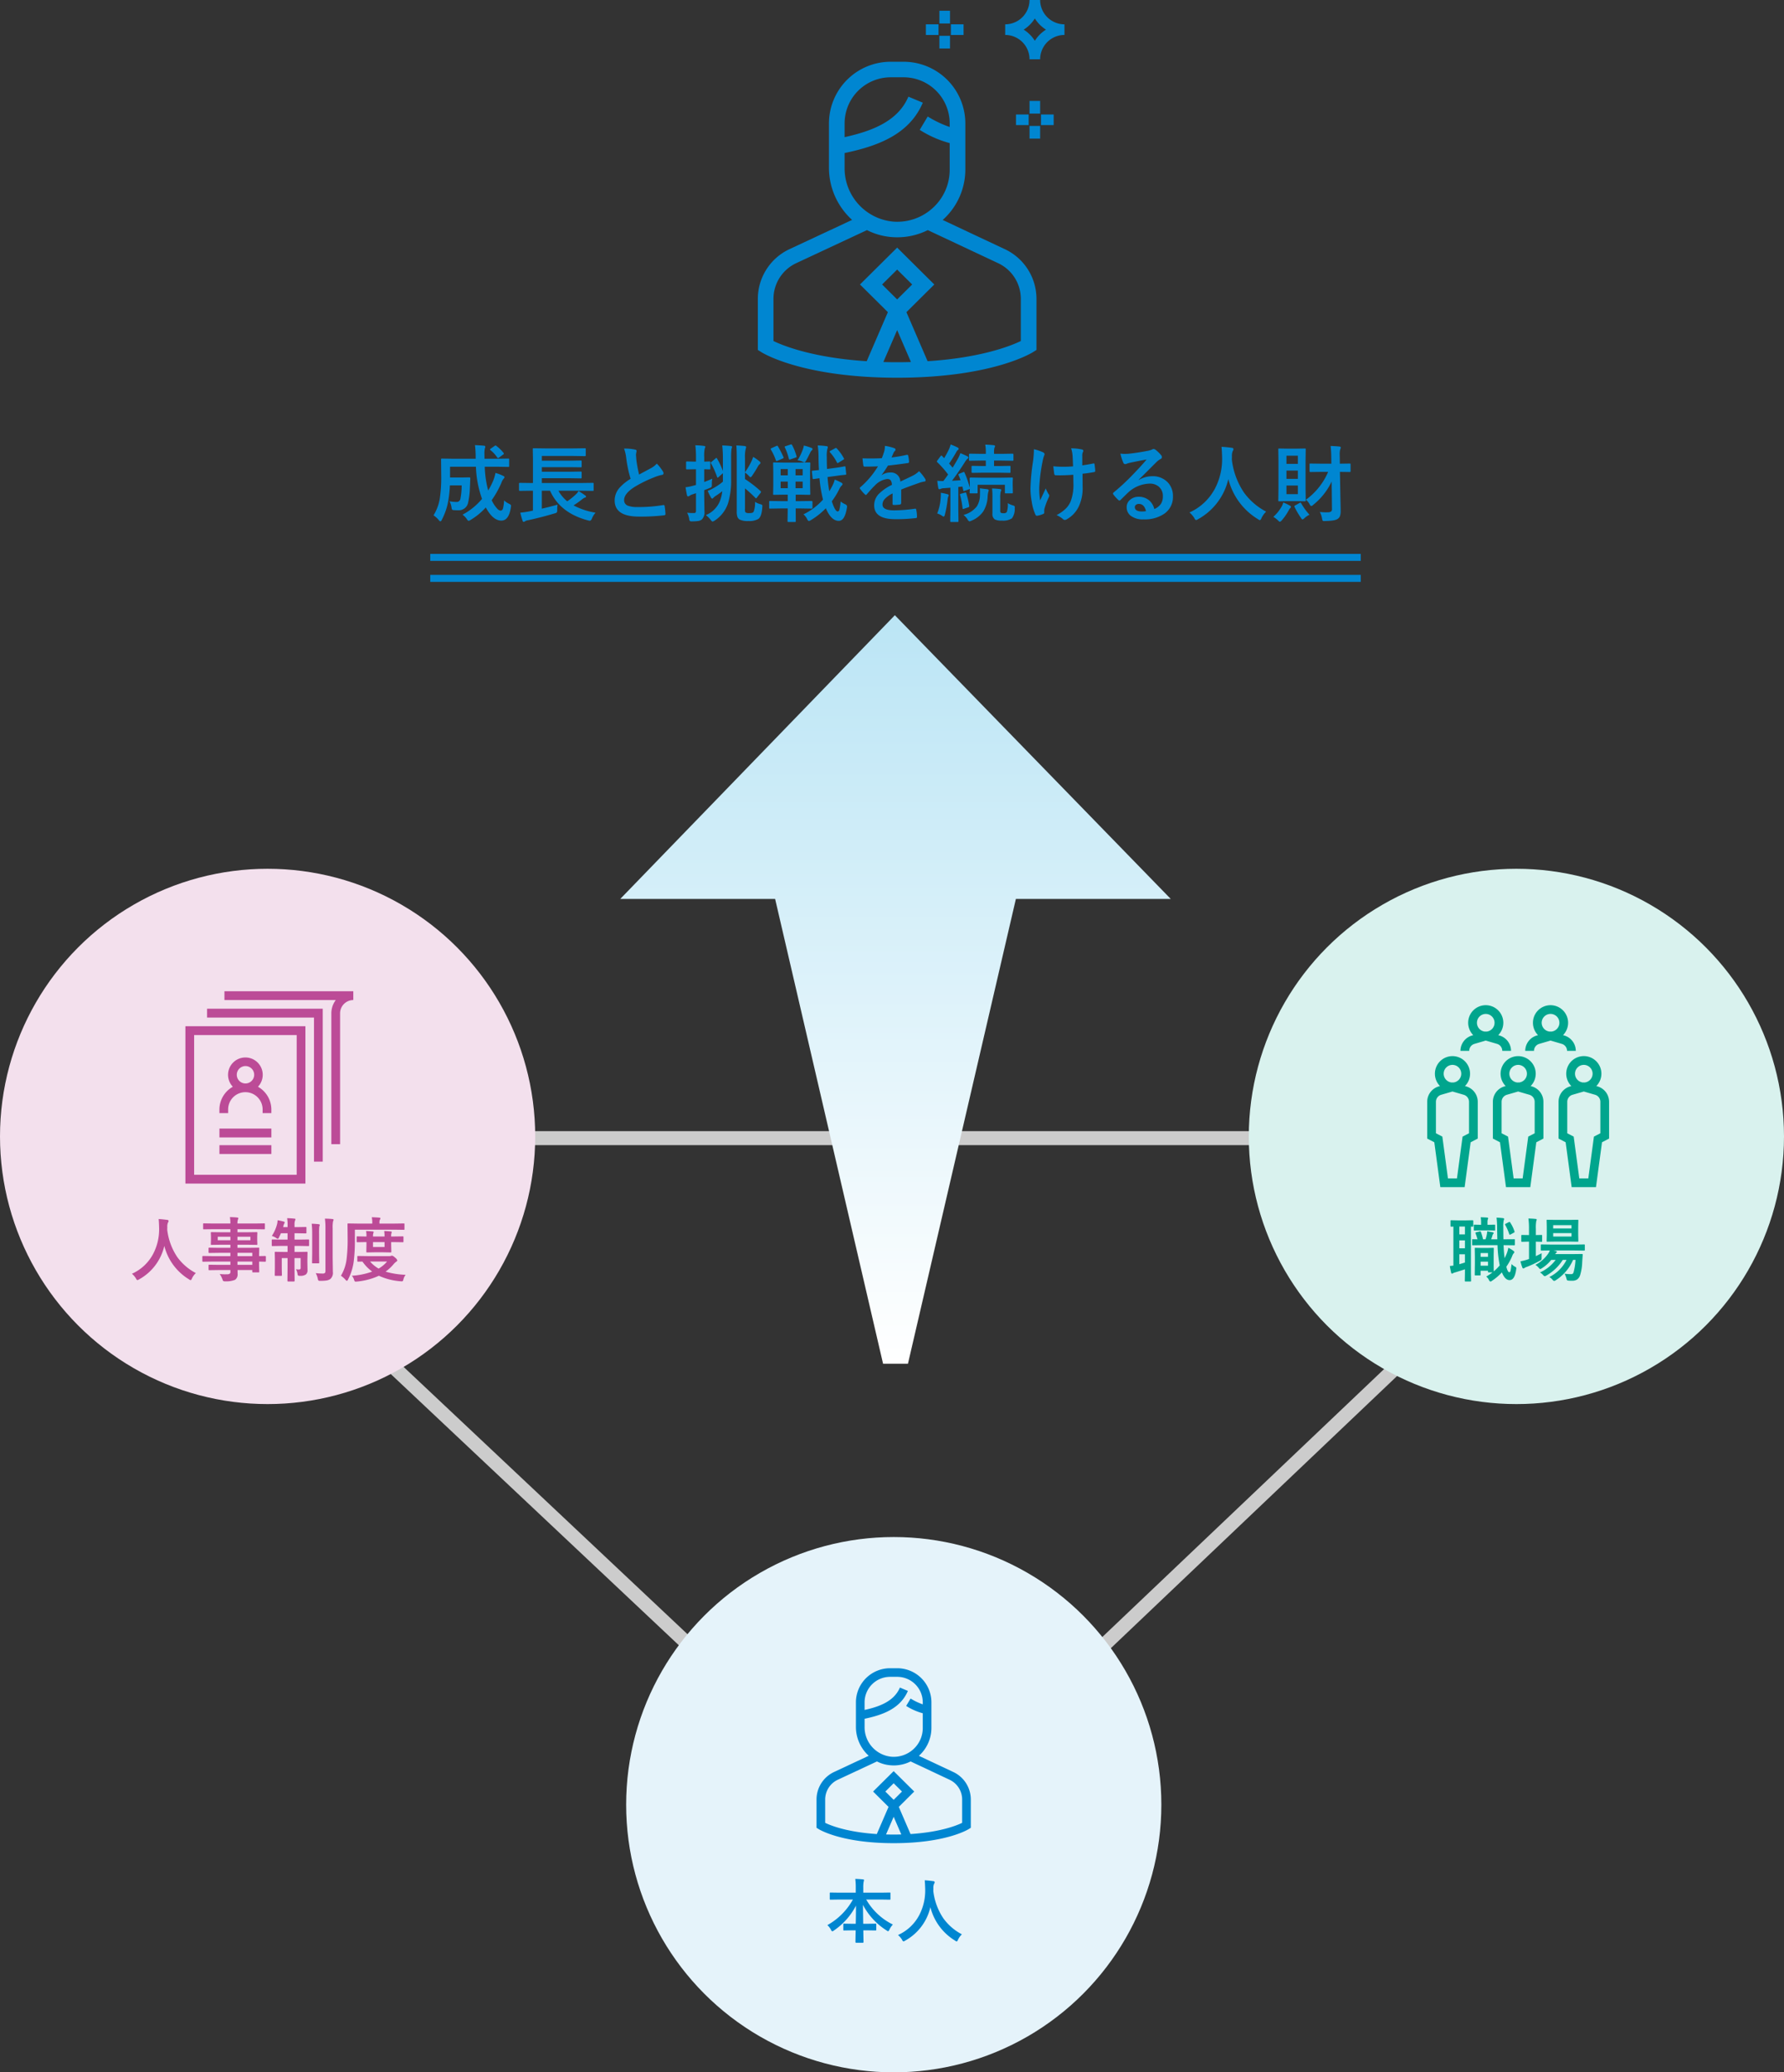 <svg id="training_img02.svg" xmlns="http://www.w3.org/2000/svg" xmlns:xlink="http://www.w3.org/1999/xlink" width="510" height="592.31" viewBox="0 0 510 592.31">
  <rect x="0" y="0" width="510" height="592.31" fill="#333333" stroke="none"/>
  <defs>
    <style>
      .cls-1 {
        fill: none;
        stroke: #ccc;
        stroke-width: 4px;
      }

      .cls-1, .cls-3, .cls-4, .cls-7, .cls-8, .cls-9 {
        fill-rule: evenodd;
      }

      .cls-2 {
        fill: #e5f3fa;
      }

      .cls-3 {
        fill: url(#linear-gradient);
      }

      .cls-10, .cls-4 {
        fill: #0086d1;
      }

      .cls-5 {
        fill: #f3e0ed;
      }

      .cls-6 {
        fill: #d9f2ee;
      }

      .cls-7 {
        fill: #bc4b97;
      }

      .cls-8 {
        fill: #00a48d;
      }

      .cls-9 {
        fill: #00a58d;
      }
    </style>
    <linearGradient id="linear-gradient" x1="529" y1="1701.47" x2="529" y2="1487.53" gradientUnits="userSpaceOnUse">
      <stop offset="0" stop-color="#fff"/>
      <stop offset="1" stop-color="#bbe5f5"/>
    </linearGradient>
  </defs>
  <path id="シェイプ_6" data-name="シェイプ 6" class="cls-1" d="M741.005,1636.99L529.557,1838.01,316,1636.99h425.01Z" transform="translate(-273 -1311.69)"/>
  <circle id="楕円形_1_のコピー_3" data-name="楕円形 1 のコピー 3" class="cls-2" cx="255.5" cy="515.81" r="76.5"/>
  <path id="矢印_12_1" data-name="矢印 12 1" class="cls-3" d="M607.687,1568.62l-78.871-81.09-78.5,81.09h44.272l30.858,132.85h7.114l30.857-132.85h44.273Z" transform="translate(-273 -1311.69)"/>
  <path id="シェイプ_3" data-name="シェイプ 3" class="cls-4" d="M549.955,1834.46c-0.262.17-6.591,4.04-21.477,4.04s-21.215-3.87-21.478-4.04l-0.575-.36V1826a8.686,8.686,0,0,1,5.049-7.86l9.872-4.62a11.143,11.143,0,0,1-3.661-8.28v-7.02a9.767,9.767,0,0,1,9.792-9.72h2a9.767,9.767,0,0,1,9.793,9.72v7.34a10.723,10.723,0,0,1-3.414,7.82c-0.056.05-.118,0.1-0.176,0.15l9.807,4.61a8.691,8.691,0,0,1,5.042,7.86v8.1Zm-21.477,1.58c0.751,0,1.477-.01,2.182-0.03l-2.182-5.05-2.183,5.05C527,1836.03,527.727,1836.04,528.478,1836.04Zm0-9.93,2.379-2.37-2.379-2.36-2.38,2.36Zm8.317-20.55v-4.19a16.978,16.978,0,0,1-4.744-2.1l1.263-2.11a17.116,17.116,0,0,0,3.481,1.66v-0.6a7.293,7.293,0,0,0-7.317-7.26h-2a7.292,7.292,0,0,0-7.316,7.26v2.2c4.388-.96,8.452-2.53,10.1-6.4l2.281,0.96c-2.144,5.03-7.133,6.87-12.378,7.96v2.3a8.466,8.466,0,0,0,7.761,8.56,8.327,8.327,0,0,0,6.242-2.21A8.16,8.16,0,0,0,536.795,1805.56ZM548.054,1826a6.243,6.243,0,0,0-3.618-5.64l-11.111-5.22a10.832,10.832,0,0,1-4.838,1.14c-0.241,0-.482-0.01-0.726-0.03a10.317,10.317,0,0,1-4.059-1.11l-11.178,5.22A6.239,6.239,0,0,0,508.9,1826v6.69c1.537,0.75,6.226,2.65,14.756,3.2l3.353-7.76-4.413-4.39,5.881-5.83,5.88,5.83-4.412,4.39,3.352,7.76c8.526-.55,13.215-2.45,14.756-3.2V1826Z" transform="translate(-273 -1311.69)"/>
  <path id="シェイプ_3_のコピー" data-name="シェイプ 3 のコピー" class="cls-4" d="M568.261,1412.36c-0.473.3-11.9,7.29-38.788,7.29s-38.317-6.99-38.79-7.29l-1.039-.65v-14.64a15.7,15.7,0,0,1,9.119-14.2l17.83-8.33a20.118,20.118,0,0,1-6.614-14.96V1346.9a17.645,17.645,0,0,1,17.686-17.56h3.614a17.645,17.645,0,0,1,17.686,17.56v13.26a19.343,19.343,0,0,1-6.164,14.12c-0.1.1-.214,0.18-0.318,0.27l17.712,8.33a15.691,15.691,0,0,1,9.106,14.19v14.64Zm-38.788,2.86c1.356,0,2.667-.02,3.941-0.06l-3.941-9.12-3.942,9.12C526.8,1415.2,528.116,1415.22,529.473,1415.22Zm0-17.95,4.3-4.27-4.3-4.26-4.3,4.26Zm15.02-37.11v-7.57a30.668,30.668,0,0,1-8.568-3.78l2.282-3.82a31.417,31.417,0,0,0,6.286,3v-1.09a13.185,13.185,0,0,0-13.214-13.12h-3.614a13.185,13.185,0,0,0-13.214,13.12v3.99c7.926-1.75,15.265-4.59,18.238-11.57l4.119,1.72c-3.873,9.1-12.883,12.41-22.357,14.39v4.15a15.29,15.29,0,0,0,14.018,15.46,15.022,15.022,0,0,0,11.273-3.99A14.73,14.73,0,0,0,544.493,1360.16Zm20.336,36.91a11.265,11.265,0,0,0-6.535-10.18l-20.068-9.43a19.367,19.367,0,0,1-8.737,2.05c-0.435,0-.87-0.01-1.31-0.04a18.914,18.914,0,0,1-7.333-2.01l-20.187,9.43a11.258,11.258,0,0,0-6.544,10.18v12.09c2.776,1.34,11.245,4.78,26.651,5.77l6.056-14.02-7.971-7.91,10.622-10.54,10.62,10.54-7.97,7.91,6.055,14.02c15.4-.99,23.866-4.42,26.651-5.77v-12.09Z" transform="translate(-273 -1311.69)"/>
  <path id="シェイプ_5" data-name="シェイプ 5" class="cls-4" d="M570.349,1328.64h-3.032a6.967,6.967,0,0,0-6.959-6.96v-3.04a6.965,6.965,0,0,0,6.959-6.95h3.032a6.964,6.964,0,0,0,6.958,6.95v3.04A6.966,6.966,0,0,0,570.349,1328.64Zm-4.705-8.48a10.1,10.1,0,0,1,3.189,3.19,10.094,10.094,0,0,1,3.188-3.19,10.094,10.094,0,0,1-3.188-3.19A10.1,10.1,0,0,1,565.644,1320.16Zm-21.058-1.77h-3.032v-3.62h3.032v3.62Zm0,7.16h-3.032v-3.62h3.032v3.62Zm3.871-3.87h-3.619v-3.04h3.619v3.04Zm-7.157,0h-3.618v-3.04H541.3v3.04Zm25.764,25.76h-3.618v-3.03h3.618v3.03Zm7.156,0H570.6v-3.03h3.619v3.03Zm-3.871-3.29h-3.032v-3.61h3.032v3.61Zm0,7.16h-3.032v-3.62h3.032v3.62Z" transform="translate(-273 -1311.69)"/>
  <circle id="楕円形_1_のコピー" data-name="楕円形 1 のコピー" class="cls-5" cx="76.5" cy="324.81" r="76.5"/>
  <circle id="楕円形_1_のコピー_2" data-name="楕円形 1 のコピー 2" class="cls-6" cx="433.5" cy="324.81" r="76.5"/>
  <path id="人事制度" class="cls-7" d="M323.692,1671a17.693,17.693,0,0,1-2.881-7.79c0-.32.006-0.56,0.019-0.71a3.183,3.183,0,0,1,.166-1.33,1.025,1.025,0,0,0,.2-0.5,0.344,0.344,0,0,0-.381-0.31c-0.866-.12-1.686-0.21-2.461-0.25,0.065,0.61.111,1.48,0.137,2.6a15.17,15.17,0,0,1-1.651,7.25,12.7,12.7,0,0,1-6.123,5.79,5.827,5.827,0,0,1,1.162,1.35,0.8,0.8,0,0,0,.4.48,1.564,1.564,0,0,0,.459-0.21,14.679,14.679,0,0,0,7.236-9.58,15.63,15.63,0,0,0,7.061,9.56,1.431,1.431,0,0,0,.459.25,0.754,0.754,0,0,0,.361-0.48,5.407,5.407,0,0,1,1.123-1.57,15.219,15.219,0,0,1-5.283-4.55h0Zm15.176,1.27v0.94h-3.282l-2.734-.04a0.3,0.3,0,0,0-.176.03,0.32,0.32,0,0,0-.049.22v1.07a0.356,0.356,0,0,0,.03.19,0.231,0.231,0,0,0,.195.05l2.734-.04h3.282v0.46a0.718,0.718,0,0,1-.166.56,1.454,1.454,0,0,1-.87.19c-0.195,0-.361.01-0.5,0.01a13.654,13.654,0,0,1-1.523-.09,6.431,6.431,0,0,1,.781,1.52,1.649,1.649,0,0,0,.225.48,1.059,1.059,0,0,0,.576.1,6.725,6.725,0,0,0,2.812-.44,1.919,1.919,0,0,0,.723-1.79c0-.42-0.006-0.75-0.019-1h4.218v0.44a0.312,0.312,0,0,0,.03.18,0.271,0.271,0,0,0,.195.05h1.533a0.264,0.264,0,0,0,.191-0.04,0.3,0.3,0,0,0,.034-0.19l-0.039-1.84v-1.02l1.22,0.03,0.518,0.01a0.183,0.183,0,0,0,.2-0.21v-1.2a0.194,0.194,0,0,0-.2-0.23l-1.738.04v-0.46l0.039-1.74a0.294,0.294,0,0,0-.03-0.17,0.259,0.259,0,0,0-.195-0.04l-2.754.04h-3.242v-0.89h2.656l2.8,0.04a0.361,0.361,0,0,0,.186-0.03,0.388,0.388,0,0,0,.039-0.22l-0.039-1.03v-1.08l0.039-1.04a0.382,0.382,0,0,0-.03-0.19,0.248,0.248,0,0,0-.195-0.05l-2.8.04h-2.656v-0.87h5.078l2.539,0.03a0.358,0.358,0,0,0,.186-0.03,0.236,0.236,0,0,0,.039-0.18v-1.27a0.376,0.376,0,0,0-.029-0.18,0.326,0.326,0,0,0-.2-0.04l-2.539.04h-5.078a3.473,3.473,0,0,1,.127-1.12,0.916,0.916,0,0,0,.117-0.38c0-.12-0.107-0.19-0.322-0.21q-0.732-.09-2.08-0.12a10.741,10.741,0,0,1,.137,1.83h-5.04l-2.539-.04a0.326,0.326,0,0,0-.175.03,0.287,0.287,0,0,0-.039.19v1.27a0.364,0.364,0,0,0,.029.18,0.322,0.322,0,0,0,.185.03l2.539-.03h5.04v0.87h-2.579l-2.773-.04a0.451,0.451,0,0,0-.205.03,0.362,0.362,0,0,0-.039.21l0.039,1.04v1.08l-0.039,1.03a0.42,0.42,0,0,0,.029.2,0.312,0.312,0,0,0,.215.05l2.773-.04h2.579v0.89h-3.3l-2.715-.04a0.3,0.3,0,0,0-.176.03,0.218,0.218,0,0,0-.049.18v1.11a0.184,0.184,0,0,0,.225.19l2.715-.04h3.3v0.94h-5.362l-2.461-.04a0.191,0.191,0,0,0-.195.23v1.2a0.179,0.179,0,0,0,.195.21l2.461-.04h5.362Zm6.259-1.56h-4.238v-0.94h4.238v0.94Zm-4.238,1.56h4.238v0.94h-4.238v-0.94Zm0-6.1v-1h3.7v1h-3.7Zm-5.635-1h3.614v1h-3.614v-1Zm19.961-3.41v0.66h-1.279l0.117-.42a2.233,2.233,0,0,1,.2-0.59,0.619,0.619,0,0,0,.137-0.33,0.309,0.309,0,0,0-.3-0.24,13.284,13.284,0,0,0-1.738-.38,5.879,5.879,0,0,1-.1.93,11.08,11.08,0,0,1-1.543,3.55,4.886,4.886,0,0,1,1.221.57,1.184,1.184,0,0,0,.478.25,0.645,0.645,0,0,0,.362-0.44q0.273-.525.537-1.14h1.9v1.81h-1.679l-2.627-.04a0.328,0.328,0,0,0-.176.03,0.3,0.3,0,0,0-.039.2v1.42a0.385,0.385,0,0,0,.029.19,0.233,0.233,0,0,0,.186.05l2.627-.05h1.679v1.73h-0.957l-2.48-.04a0.358,0.358,0,0,0-.186.03,0.253,0.253,0,0,0-.039.18l0.039,1.82v2.63l-0.039,1.97a0.4,0.4,0,0,0,.029.19,0.3,0.3,0,0,0,.186.04h1.611a0.3,0.3,0,0,0,.181-0.04,0.318,0.318,0,0,0,.034-0.19l-0.039-1.87v-2.96h1.66v2.65l-0.039,3.82a0.188,0.188,0,0,0,.215.21h1.631a0.188,0.188,0,0,0,.215-0.21l-0.039-3.84v-2.63h1.757v2.75a0.43,0.43,0,0,1-.459.51,6.468,6.468,0,0,1-.878-0.07,3.894,3.894,0,0,1,.439,1.27,1.161,1.161,0,0,0,.146.5,1.033,1.033,0,0,0,.577.1,2.669,2.669,0,0,0,1.679-.39,1.536,1.536,0,0,0,.459-1.27l-0.039-2.26v-0.7l0.039-2.03a0.319,0.319,0,0,0-.029-0.17,0.262,0.262,0,0,0-.195-0.04l-2.461.04H357.2v-1.73h1.337l2.6,0.05a0.3,0.3,0,0,0,.176-0.03,0.306,0.306,0,0,0,.049-0.21v-1.42a0.4,0.4,0,0,0-.029-0.19,0.361,0.361,0,0,0-.2-0.04l-2.6.04H357.2v-1.81h0.957l2.216,0.04a0.358,0.358,0,0,0,.186-0.03,0.268,0.268,0,0,0,.039-0.19v-1.4a0.35,0.35,0,0,0-.029-0.18,0.284,0.284,0,0,0-.2-0.04l-2.216.04H357.2v-0.68a3.344,3.344,0,0,1,.117-1.11,2.089,2.089,0,0,0,.146-0.44c0-.13-0.1-0.19-0.3-0.19-0.58-.07-1.273-0.12-2.081-0.14a12.044,12.044,0,0,1,.137,1.9h0Zm8.623,15.38a1.5,1.5,0,0,0,.176.53,0.871,0.871,0,0,0,.557.1,11.4,11.4,0,0,0,1.8-.1,2.66,2.66,0,0,0,1.064-.42,2.338,2.338,0,0,0,.723-2.04l-0.059-3.99v-8.45a8.985,8.985,0,0,1,.117-2.02,1.515,1.515,0,0,0,.147-0.42c0-.12-0.114-0.2-0.342-0.22a20.986,20.986,0,0,0-2.139-.11,19.625,19.625,0,0,1,.157,2.81v12.1a0.891,0.891,0,0,1-.157.61,1.039,1.039,0,0,1-.7.17,17.906,17.906,0,0,1-1.924-.12,5.943,5.943,0,0,1,.586,1.57h0Zm-1.592-12.73v5.5l-0.039,2.65a0.294,0.294,0,0,0,.03.17,0.24,0.24,0,0,0,.185.04h1.6a0.417,0.417,0,0,0,.2-0.03,0.291,0.291,0,0,0,.039-0.18l-0.039-2.65v-5.52a19.751,19.751,0,0,1,.058-2.14c0.007-.02.033-0.08,0.079-0.19a0.7,0.7,0,0,0,.058-0.25c0-.12-0.1-0.19-0.3-0.22-0.612-.07-1.282-0.12-2.011-0.14a25.206,25.206,0,0,1,.136,2.96h0Zm20.987,10.74a13.22,13.22,0,0,0,2.285-2.13,3.688,3.688,0,0,1,.781-0.73,0.508,0.508,0,0,0,.283-0.38,1.77,1.77,0,0,0-.7-0.82,1.909,1.909,0,0,0-.81-0.52,0.665,0.665,0,0,0-.235.06,1.322,1.322,0,0,1-.459.08h-6.328l-2.676-.04a0.3,0.3,0,0,0-.175.03,0.254,0.254,0,0,0-.049.2v1.17a0.325,0.325,0,0,0,.029.18,0.282,0.282,0,0,0,.195.04l1.241-.02a12.015,12.015,0,0,0,2.783,2.86,20.275,20.275,0,0,1-5.82,1.19,2.847,2.847,0,0,1,.634,1.14,2.248,2.248,0,0,0,.176.42,0.328,0.328,0,0,0,.283.12c0.137,0,.257-0.01.362-0.02a19.036,19.036,0,0,0,6.279-1.66,17.967,17.967,0,0,0,6.2,1.58,3.06,3.06,0,0,0,.342.02,0.4,0.4,0,0,0,.293-0.1,1.323,1.323,0,0,0,.185-0.48,3.336,3.336,0,0,1,.625-1.29,23.232,23.232,0,0,1-5.722-.9h0Zm-2-.88a9.213,9.213,0,0,1-2.442-2.02h4.864a8.806,8.806,0,0,1-2.422,2.02h0Zm4.512-11.12,2.675,0.04a0.273,0.273,0,0,0,.166-0.03,0.3,0.3,0,0,0,.039-0.2v-1.37a0.463,0.463,0,0,0-.019-0.18,0.3,0.3,0,0,0-.186-0.04l-2.675.04h-4.268v-0.26a1.907,1.907,0,0,1,.127-0.86,0.817,0.817,0,0,0,.146-0.38c0-.11-0.114-0.18-0.341-0.2-0.71-.06-1.42-0.1-2.129-0.11a6.8,6.8,0,0,1,.146,1.62v0.19h-4.189l-2.676-.04a0.3,0.3,0,0,0-.176.03,0.287,0.287,0,0,0-.039.19l0.039,4.1a46.221,46.221,0,0,1-.3,5.84,12.136,12.136,0,0,1-1.621,4.79,6.471,6.471,0,0,1,1.3,1.15,1.209,1.209,0,0,0,.4.32,0.652,0.652,0,0,0,.322-0.38,15.42,15.42,0,0,0,1.621-5.08,47.927,47.927,0,0,0,.342-6.28v-2.9h11.3Zm-0.411,1.95h-0.517a3.14,3.14,0,0,1,.078-0.92,1.713,1.713,0,0,1,.059-0.17,0.565,0.565,0,0,0,.039-0.17c0-.1-0.095-0.16-0.284-0.18-0.527-.06-1.152-0.1-1.875-0.13a11.484,11.484,0,0,1,.1,1.57h-3.3a3.236,3.236,0,0,1,.078-0.92,0.981,0.981,0,0,0,.108-0.34q0-.15-0.264-0.18c-0.56-.06-1.195-0.1-1.9-0.13a8.286,8.286,0,0,1,.107,1.57h-0.263l-2.315-.04a0.354,0.354,0,0,0-.185.03,0.236,0.236,0,0,0-.039.18v1.25a0.364,0.364,0,0,0,.029.18,0.319,0.319,0,0,0,.195.04l2.315-.04h0.263v0.73l-0.039,2a0.4,0.4,0,0,0,.029.19,0.35,0.35,0,0,0,.206.04l2.06-.04h2.559l2.07,0.04a0.3,0.3,0,0,0,.176-0.03,0.258,0.258,0,0,0,.049-0.2l-0.049-2v-0.73h0.517l2.784,0.04a0.326,0.326,0,0,0,.175-0.03,0.268,0.268,0,0,0,.039-0.19v-1.25a0.3,0.3,0,0,0-.029-0.17,0.24,0.24,0,0,0-.185-0.04Zm-5.7,3.01v-1.41h3.3v1.41h-3.3Z" transform="translate(-273 -1311.69)"/>
  <path id="職場" class="cls-8" d="M703.787,1669.85c-0.2.5-.419,0.98-0.654,1.45q-0.215-1.575-.3-3.72h0.254l2.745,0.03a0.5,0.5,0,0,0,.175-0.02,0.315,0.315,0,0,0,.049-0.22v-1.3a0.264,0.264,0,0,0-.029-0.16,0.354,0.354,0,0,0-.2-0.03l-2.745.02h-0.293c-0.026-1.39-.039-2.54-0.039-3.44a8.446,8.446,0,0,1,.118-1.96,1.268,1.268,0,0,0,.117-0.42c0-.13-0.114-0.2-0.342-0.23-0.69-.08-1.3-0.12-1.816-0.14a22.779,22.779,0,0,1,.156,2.81c0.039,2.13.062,3.26,0.068,3.38h-1.768a10.287,10.287,0,0,0,.4-1.21,0.642,0.642,0,0,1,.2-0.32,0.3,0.3,0,0,0,.1-0.23,0.23,0.23,0,0,0-.2-0.23q-1.514-.285-1.621-0.3-0.029.39-.107,0.87a10.2,10.2,0,0,1-.371,1.42h-0.723a14.191,14.191,0,0,0-.605-2.08,0.236,0.236,0,0,0-.186-0.19,0.785,0.785,0,0,0-.176.03l-0.957.23a0.244,0.244,0,0,0-.244.19,0.478,0.478,0,0,0,.049.18,15.728,15.728,0,0,1,.537,1.64l-1.318-.02a0.3,0.3,0,0,0-.166.02,0.222,0.222,0,0,0-.039.17v1.3a0.519,0.519,0,0,0,.029.21,0.3,0.3,0,0,0,.176.03l2.363-.03h4.678a34.317,34.317,0,0,0,.5,5.07c0.052,0.32.1,0.56,0.136,0.71a14.694,14.694,0,0,1-1.7,1.71c-0.026-.27-0.039-1.2-0.039-2.8v-1.81l0.039-1.91a0.179,0.179,0,0,0-.2-0.21l-1.68.04h-1.66l-1.68-.04a0.356,0.356,0,0,0-.185.03,0.253,0.253,0,0,0-.039.18l0.039,2.38v1.76l-0.039,3.32a0.376,0.376,0,0,0,.029.18,0.324,0.324,0,0,0,.2.04h1.221a0.243,0.243,0,0,0,.181-0.04,0.279,0.279,0,0,0,.034-0.18v-1.12h2.119v0.24a0.35,0.35,0,0,0,.029.18,0.284,0.284,0,0,0,.2.04h1.054a13.221,13.221,0,0,1-1.777,1.2,3.008,3.008,0,0,1,.742.92,0.771,0.771,0,0,0,.459.52,1.025,1.025,0,0,0,.44-0.23,14.809,14.809,0,0,0,2.822-2.41q0.9,2.22,2.2,2.22,1.466,0,1.885-3a2.912,2.912,0,0,0,.049-0.41,0.423,0.423,0,0,0-.293-0.38,3.651,3.651,0,0,1-1.065-.8q-0.156,1.275-.273,1.77a0.615,0.615,0,0,1-.342.58q-0.5,0-.879-1.59a16.847,16.847,0,0,0,1.641-2.98,2.979,2.979,0,0,1,.41-0.81,0.577,0.577,0,0,0,.225-0.38,0.524,0.524,0,0,0-.245-0.35,6.413,6.413,0,0,0-1.474-.88,9.072,9.072,0,0,1-.4,1.51h0Zm-7.519,2.44h2.119v1.16h-2.119v-1.16Zm2.119-1.39h-2.119v-1.07h2.119v1.07Zm-9.9-8.63v11.15c-0.612.07-.951,0.11-1.016,0.11,0.111,0.73.238,1.37,0.381,1.93a0.276,0.276,0,0,0,.234.26,0.741,0.741,0,0,0,.323-0.14,2.6,2.6,0,0,1,.654-0.24c0.937-.28,1.846-0.57,2.725-0.86v1.15l-0.04,2.1a0.382,0.382,0,0,0,.03.19,0.3,0.3,0,0,0,.185.04H693.3a0.451,0.451,0,0,0,.205-0.03,0.3,0.3,0,0,0,.039-0.2l-0.039-2.1v-13.36a3.894,3.894,0,0,0,.459.02,0.183,0.183,0,0,0,.205-0.21v-1.41a0.183,0.183,0,0,0-.205-0.21l-1.963.04h-2.158l-1.953-.04a0.358,0.358,0,0,0-.186.03,0.253,0.253,0,0,0-.039.18v1.41a0.294,0.294,0,0,0,.03.17,0.259,0.259,0,0,0,.2.04Zm1.7,10.75v-2.83h1.6v2.35q-0.948.3-1.6,0.48h0Zm0-6.8h1.6v2.25h-1.6v-2.25Zm0-3.97h1.6v2.25h-1.6v-2.25Zm10.029,1.15a0.331,0.331,0,0,0,.176-0.03,0.268,0.268,0,0,0,.039-0.19v-1.24a0.325,0.325,0,0,0-.029-0.18,0.244,0.244,0,0,0-.186-0.04l-1.865.04h-0.117v-0.62a3.149,3.149,0,0,1,.078-0.91,0.949,0.949,0,0,0,.117-0.29,0.282,0.282,0,0,0-.322-0.25q-0.791-.06-1.816-0.09a7.894,7.894,0,0,1,.117,1.52v0.64h-0.1l-1.758-.04a0.3,0.3,0,0,0-.176.03,0.217,0.217,0,0,0-.048.19v1.24a0.364,0.364,0,0,0,.029.18,0.354,0.354,0,0,0,.195.04l1.758-.04h2.041Zm4.317-2.46a0.321,0.321,0,0,0-.176.05l-0.869.44a0.387,0.387,0,0,0-.235.22,0.363,0.363,0,0,0,.059.16,13.852,13.852,0,0,1,1.123,2.56,0.256,0.256,0,0,0,.176.22,0.724,0.724,0,0,0,.224-0.07l0.977-.53a0.255,0.255,0,0,0,.166-0.2,0.52,0.52,0,0,0-.029-0.15,9.625,9.625,0,0,0-1.2-2.5,0.287,0.287,0,0,0-.215-0.2h0Zm12.265,16.49a1.052,1.052,0,0,0,.5.38,1.447,1.447,0,0,0,.479-0.22,12.971,12.971,0,0,0,4.922-5.8h0.7a17.554,17.554,0,0,1-.528,3.44,1.081,1.081,0,0,1-.263.51,0.838,0.838,0,0,1-.518.12,11.479,11.479,0,0,1-1.816-.13,6.649,6.649,0,0,1,.517,1.32,2.1,2.1,0,0,0,.186.54,0.738,0.738,0,0,0,.439.12,8.974,8.974,0,0,0,1.016.04,2.606,2.606,0,0,0,1.367-.32,2.426,2.426,0,0,0,.9-1.22,13.938,13.938,0,0,0,.615-3.84l0.137-2.01a0.148,0.148,0,0,1,.009-0.04v-0.04c0-.12-0.088-0.18-0.263-0.18l-2.4.03h-5.214a1.286,1.286,0,0,1,.312-0.36,0.285,0.285,0,0,0,.166-0.26,0.32,0.32,0,0,0-.283-0.26l-0.664-.16h6.006l2.715,0.04a0.261,0.261,0,0,0,.19-0.04,0.359,0.359,0,0,0,.034-0.2v-1.3a0.35,0.35,0,0,0-.029-0.18,0.282,0.282,0,0,0-.2-0.04l-2.715.04h-6.7l-2.724-.04a0.331,0.331,0,0,0-.176.03,0.268,0.268,0,0,0-.039.19v1.3a0.449,0.449,0,0,0,.029.2,0.244,0.244,0,0,0,.186.04l2.363-.04a4.621,4.621,0,0,1-.42.84,10.157,10.157,0,0,1-3.7,3.28,4.15,4.15,0,0,1,.957.84,0.913,0.913,0,0,0,.42.36,2.115,2.115,0,0,0,.508-0.26,10.619,10.619,0,0,0,2.636-2.36h1.26a11.372,11.372,0,0,1-4.463,3.59,3.485,3.485,0,0,1,.84.69,0.983,0.983,0,0,0,.5.38,1.441,1.441,0,0,0,.508-0.21,13.321,13.321,0,0,0,4.658-4.45h1.074a10.842,10.842,0,0,1-4.912,4.89,3.415,3.415,0,0,1,.879.75h0Zm1-17.07-2.441-.04a0.331,0.331,0,0,0-.176.03,0.268,0.268,0,0,0-.039.19l0.039,1.69v2.43l-0.039,1.71a0.35,0.35,0,0,0,.029.18,0.244,0.244,0,0,0,.186.04l2.441-.04h3.76l2.422,0.04a0.361,0.361,0,0,0,.186-0.03,0.268,0.268,0,0,0,.039-0.19l-0.039-1.71v-2.43l0.039-1.69a0.336,0.336,0,0,0-.03-0.18,0.282,0.282,0,0,0-.2-0.04l-2.422.04h-3.76Zm-0.781,4.75v-0.98h5.244v0.98H717.01Zm5.244-2.3H717.01v-0.95h5.244v0.95Zm-10.2,7.9v-4.14l1.582,0.05a0.331,0.331,0,0,0,.176-0.03,0.323,0.323,0,0,0,.039-0.2v-1.52a0.376,0.376,0,0,0-.029-0.18,0.329,0.329,0,0,0-.186-0.03l-1.582.03v-1.77a10.855,10.855,0,0,1,.117-2.23,1.173,1.173,0,0,0,.127-0.4c0-.12-0.107-0.19-0.322-0.21q-1.045-.105-2.051-0.12a21.454,21.454,0,0,1,.166,3.02v1.71H709.93l-1.836-.03a0.179,0.179,0,0,0-.2.21v1.52a0.191,0.191,0,0,0,.2.23l1.836-.05H710.1v4.96a1.777,1.777,0,0,1-.225.08,1.1,1.1,0,0,0-.234.09,15.777,15.777,0,0,1-1.982.49,13.8,13.8,0,0,0,.537,1.78,0.387,0.387,0,0,0,.3.27,0.622,0.622,0,0,0,.361-0.18,2.487,2.487,0,0,1,.635-0.28,30.644,30.644,0,0,0,3.681-1.72,4.128,4.128,0,0,0,.42-0.27,0.541,0.541,0,0,0,.108-0.39v-0.27c0-.6.006-1.01,0.019-1.24-0.254.14-.807,0.41-1.66,0.82h0Z" transform="translate(-273 -1311.69)"/>
  <path id="本人" class="cls-4" d="M516.823,1854.61a18.675,18.675,0,0,1-7.305,7.31,4.438,4.438,0,0,1,1.035,1.34,0.66,0.66,0,0,0,.381.43,1.055,1.055,0,0,0,.469-0.24,19.366,19.366,0,0,0,6.3-7.1q0,2.625-.069,5.19h-0.879l-2.461-.04a0.326,0.326,0,0,0-.175.03,0.247,0.247,0,0,0-.04.18v1.53a0.294,0.294,0,0,0,.03.17,0.24,0.24,0,0,0,.185.04l2.461-.04h0.86c-0.039,1.72-.059,2.83-0.059,3.34a0.193,0.193,0,0,0,.225.21h1.855a0.193,0.193,0,0,0,.225-0.21c0-.08-0.007-0.43-0.02-1.04-0.019-.86-0.032-1.63-0.039-2.3h1l2.461,0.04a0.414,0.414,0,0,0,.2-0.03,0.291,0.291,0,0,0,.039-0.18v-1.53a0.238,0.238,0,0,0-.039-0.17,0.281,0.281,0,0,0-.2-0.04l-2.461.04h-1.035q-0.069-5.34-.068-5.4a19.148,19.148,0,0,0,6.767,7.31,1.072,1.072,0,0,0,.42.23,0.8,0.8,0,0,0,.381-0.48,5.982,5.982,0,0,1,.977-1.45,17.865,17.865,0,0,1-7.618-7.14h4.141l2.578,0.04a0.331,0.331,0,0,0,.176-0.03,0.253,0.253,0,0,0,.039-0.18v-1.61a0.35,0.35,0,0,0-.029-0.18,0.244,0.244,0,0,0-.186-0.04l-2.578.04h-4.98v-1.4a9.291,9.291,0,0,1,.1-1.68c0.078-.32.117-0.5,0.117-0.52,0-.11-0.1-0.18-0.3-0.2-0.606-.07-1.338-0.12-2.2-0.14a18.656,18.656,0,0,1,.137,2.6v1.34h-4.658l-2.559-.04a0.326,0.326,0,0,0-.175.03,0.268,0.268,0,0,0-.039.19v1.61a0.3,0.3,0,0,0,.029.17,0.24,0.24,0,0,0,.185.04l2.559-.04h3.848Zm25.869,5.39a17.693,17.693,0,0,1-2.881-7.79c0-.32.006-0.56,0.019-0.71a3.183,3.183,0,0,1,.166-1.33,1.025,1.025,0,0,0,.2-0.5,0.344,0.344,0,0,0-.381-0.31c-0.866-.12-1.686-0.21-2.461-0.25,0.065,0.61.111,1.48,0.137,2.6a15.17,15.17,0,0,1-1.651,7.25,12.7,12.7,0,0,1-6.123,5.79,5.827,5.827,0,0,1,1.162,1.35,0.8,0.8,0,0,0,.4.48,1.564,1.564,0,0,0,.459-0.21,14.679,14.679,0,0,0,7.236-9.58,15.63,15.63,0,0,0,7.061,9.56,1.431,1.431,0,0,0,.459.25,0.754,0.754,0,0,0,.361-0.48,5.407,5.407,0,0,1,1.123-1.57,15.219,15.219,0,0,1-5.283-4.55h0Z" transform="translate(-273 -1311.69)"/>
  <path id="シェイプ_2" data-name="シェイプ 2" class="cls-9" d="M730.97,1638.17L729.248,1651H722.3l-1.721-12.83-2.032-1.06v-10.52a4.587,4.587,0,0,1,3.285-4.38l0.366-.11a5.026,5.026,0,1,1,7.151,0l0.368,0.11a4.588,4.588,0,0,1,3.283,4.38v10.52Zm-5.2-22.12a2.522,2.522,0,0,0-.133,5.04l0.133-.04,0.132,0.04A2.522,2.522,0,0,0,725.775,1616.05Zm4.73,10.54a2.092,2.092,0,0,0-1.489-1.99l-3.241-.94-3.242.94a2.091,2.091,0,0,0-1.488,1.99v9.01l1.836,0.95,1.605,11.95h2.578l1.605-11.95,1.836-.95v-9.01Zm-11-16.54-3.241-.95-3.241.95a2.082,2.082,0,0,0-1.489,1.99h-2.5a4.577,4.577,0,0,1,3.283-4.38l0.367-.11a5.026,5.026,0,1,1,7.151,0l0.367,0.11a4.577,4.577,0,0,1,3.283,4.38h-2.5A2.082,2.082,0,0,0,719.5,1610.05Zm-0.712-6.03a2.53,2.53,0,1,0-2.662,2.52l0.133-.04,0.132,0.04A2.529,2.529,0,0,0,718.79,1604.02Zm-6.765,14.56a5,5,0,0,1-1.45,3.52l0.367,0.11a4.586,4.586,0,0,1,3.283,4.38v10.52l-2.031,1.06L710.473,1651h-6.947l-1.721-12.83-2.031-1.06v-10.52a4.586,4.586,0,0,1,3.283-4.38l0.367-.11A5.023,5.023,0,1,1,712.025,1618.58ZM707,1616.05a2.522,2.522,0,0,0-.134,5.04l0.133-.04,0.133,0.04A2.522,2.522,0,0,0,707,1616.05Zm0,7.61-3.24.94a2.091,2.091,0,0,0-1.489,1.99v9.01l1.836,0.95,1.6,11.95h2.579l1.6-11.95,1.836-.95v-9.01a2.091,2.091,0,0,0-1.489-1.99Zm-6.02-13.61-3.241-.95-3.241.95a2.082,2.082,0,0,0-1.488,1.99h-2.5a4.578,4.578,0,0,1,3.284-4.38l0.367-.11a5.026,5.026,0,1,1,7.15,0l0.368,0.11a4.578,4.578,0,0,1,3.283,4.38h-2.5A2.083,2.083,0,0,0,700.979,1610.05Zm-3.241-8.56a2.527,2.527,0,0,0-.133,5.05l0.133-.04,0.132,0.04A2.527,2.527,0,0,0,697.738,1601.49Zm-4.489,17.09a5,5,0,0,1-1.45,3.52l0.367,0.11a4.586,4.586,0,0,1,3.284,4.38v10.52l-2.031,1.06L691.7,1651h-6.946l-1.722-12.83L681,1637.11v-10.52a4.586,4.586,0,0,1,3.283-4.38l0.367-.11A5.023,5.023,0,1,1,693.249,1618.58Zm-5.025-2.53a2.522,2.522,0,0,0-.133,5.04l0.133-.04,0.133,0.04A2.522,2.522,0,0,0,688.224,1616.05Zm0,7.61-3.241.94a2.091,2.091,0,0,0-1.489,1.99v9.01l1.836,0.95,1.6,11.95h2.578l1.605-11.95,1.836-.95v-9.01a2.091,2.091,0,0,0-1.489-1.99Z" transform="translate(-273 -1311.69)"/>
  <path id="成長と挑戦を続ける人財" class="cls-4" d="M416.809,1456.91a0.82,0.82,0,0,1-.68.74,1.755,1.755,0,0,1-1.09-.7,8.761,8.761,0,0,1-1.476-2.3,27.2,27.2,0,0,0,2.73-4.86,4.268,4.268,0,0,1,.6-1.18,1.28,1.28,0,0,0,.34-0.51,0.49,0.49,0,0,0-.364-0.38,11.571,11.571,0,0,0-2.226-.86,12.156,12.156,0,0,1-.645,2.2,20.878,20.878,0,0,1-1.441,2.82,30.285,30.285,0,0,1-.984-6.79H415.1l3.187,0.05a0.364,0.364,0,0,0,.223-0.04,0.31,0.31,0,0,0,.047-0.22v-1.84a0.42,0.42,0,0,0-.035-0.22,0.309,0.309,0,0,0-.235-0.06l-3.187.05h-3.6v-0.58c-0.008-.23-0.011-0.47-0.011-0.74a6.483,6.483,0,0,1,.128-1.66,1.384,1.384,0,0,0,.118-0.46,0.315,0.315,0,0,0-.364-0.28q-0.538-.075-2.589-0.18a29.217,29.217,0,0,1,.2,3.39v0.51h-6.387l-3.211-.05a0.542,0.542,0,0,0-.234.03,0.359,0.359,0,0,0-.059.26l0.047,4.82a40.879,40.879,0,0,1-.34,5.8,13.137,13.137,0,0,1-1.863,5.31,7.044,7.044,0,0,1,1.488,1.34,0.827,0.827,0,0,0,.481.39,0.739,0.739,0,0,0,.4-0.46,18.246,18.246,0,0,0,1.875-5.61,32.155,32.155,0,0,0,.434-4.21h3.363a20.062,20.062,0,0,1-.363,3.86,1.079,1.079,0,0,1-1.149.87,13.366,13.366,0,0,1-1.969-.19,4.948,4.948,0,0,1,.575,1.72,2.059,2.059,0,0,0,.164.65,0.861,0.861,0,0,0,.527.15c0.289,0.03.7,0.05,1.231,0.05a2.718,2.718,0,0,0,2.789-2,22.452,22.452,0,0,0,.55-4.46c0.016-.26.036-0.65,0.059-1.16,0.023-.75.043-1.24,0.059-1.48a0.266,0.266,0,0,0-.293-0.31l-2.039.04h-3.457v-3.08h7.394a30.264,30.264,0,0,0,1.746,9.19,18.739,18.739,0,0,1-5.566,4.51,5.732,5.732,0,0,1,1.23,1.27,0.964,0.964,0,0,0,.5.5,1.8,1.8,0,0,0,.574-0.27,18.773,18.773,0,0,0,4.336-3.56c1.352,2.5,2.832,3.76,4.442,3.76q2.156,0,2.718-3.74a4.111,4.111,0,0,0,.059-0.49,0.42,0.42,0,0,0-.117-0.31,3.157,3.157,0,0,0-.516-0.31,4.7,4.7,0,0,1-1.347-.93,11.385,11.385,0,0,1-.3,2.2h0Zm-2.145-17.89a0.559,0.559,0,0,0-.281.13l-1.1.77a0.461,0.461,0,0,0-.2.21,0.4,0.4,0,0,0,.141.23,9.175,9.175,0,0,1,1.945,2.11,0.391,0.391,0,0,0,.2.16,1.152,1.152,0,0,0,.305-0.16l1.16-.87a0.355,0.355,0,0,0,.211-0.25,0.425,0.425,0,0,0-.093-0.21,10.945,10.945,0,0,0-2.063-2.01,0.444,0.444,0,0,0-.223-0.11h0Zm10.688,12.93v5.68l-1.055.22c-0.734.15-1.59,0.27-2.566,0.37,0.25,0.99.472,1.76,0.668,2.32a0.408,0.408,0,0,0,.293.31,0.527,0.527,0,0,0,.351-0.14,1.94,1.94,0,0,1,.844-0.31c2.5-.54,5.051-1.19,7.652-1.97a1.857,1.857,0,0,0,.633-0.26,1.345,1.345,0,0,0,.117-0.73,9.689,9.689,0,0,1,.094-1.51c-1.281.37-2.777,0.75-4.488,1.15v-5.13h2.355q2.859,6.39,10.887,8.49a3.621,3.621,0,0,0,.516.1,1.012,1.012,0,0,0,.574-0.67,5.56,5.56,0,0,1,1.031-1.65,20.126,20.126,0,0,1-6.293-2.08,29.322,29.322,0,0,0,2.449-1.74,2.874,2.874,0,0,1,.844-0.51,0.263,0.263,0,0,0,.281-0.24,0.453,0.453,0,0,0-.246-0.36c-0.359-.27-1-0.7-1.91-1.27a3.538,3.538,0,0,1-.773.98,17.944,17.944,0,0,1-2.45,1.97,10.167,10.167,0,0,1-2.519-3.02h6.773l3,0.04a0.423,0.423,0,0,0,.246-0.04,0.323,0.323,0,0,0,.047-0.22v-1.78a0.308,0.308,0,0,0-.047-0.21,0.39,0.39,0,0,0-.246-0.04l-3,.04H427.9v-1.37h7.992l3.094,0.05a0.392,0.392,0,0,0,.234-0.04,0.25,0.25,0,0,0,.059-0.22v-1.39a0.441,0.441,0,0,0-.047-0.25,0.371,0.371,0,0,0-.246-0.05l-3.094.05H427.9v-1.31h7.992l3.117,0.04a0.42,0.42,0,0,0,.211-0.03,0.264,0.264,0,0,0,.059-0.22v-1.41a0.42,0.42,0,0,0-.035-0.22,0.311,0.311,0,0,0-.235-0.06l-3.117.05H427.9v-1.35h9l3.258,0.05a0.5,0.5,0,0,0,.234-0.04,0.227,0.227,0,0,0,.059-0.2v-1.76a0.387,0.387,0,0,0-.036-0.21,0.453,0.453,0,0,0-.257-0.04l-3.258.04h-8.016l-3.305-.04a0.5,0.5,0,0,0-.222.03,0.326,0.326,0,0,0-.047.23l0.047,2.71v6.96h-0.715l-3.035-.04a0.213,0.213,0,0,0-.235.25v1.78a0.217,0.217,0,0,0,.235.26l3.035-.04h0.715Zm26.683-9.26a34.74,34.74,0,0,0,1.243,5.85,13.7,13.7,0,0,0-3.164,2.56,5.46,5.46,0,0,0-1.395,3.63c0,3.08,2.312,4.61,6.938,4.61a56.9,56.9,0,0,0,7.148-.36c0.312-.03.457-0.16,0.434-0.4a20.976,20.976,0,0,0-.235-2.24,0.3,0.3,0,0,0-.281-0.3,0.9,0.9,0,0,0-.152.01,41.509,41.509,0,0,1-7.325.56,7.308,7.308,0,0,1-2.824-.41,1.641,1.641,0,0,1-1-1.61q0-1.77,2.836-3.63a34.964,34.964,0,0,1,5.637-2.8,12.349,12.349,0,0,1,2.308-.73,0.461,0.461,0,0,0,.481-0.48,0.934,0.934,0,0,0-.164-0.5,12.284,12.284,0,0,0-1.758-2.25,5.981,5.981,0,0,1-1.652,1.29c-0.3.16-.856,0.46-1.653,0.89-0.695.37-1.281,0.68-1.758,0.94a36.872,36.872,0,0,1-.773-4.13q-0.117-1.38-.117-1.62l0.176-1a0.446,0.446,0,0,0-.434-0.38,13.93,13.93,0,0,0-3.152-.29,11.509,11.509,0,0,1,.632,2.79h0Zm36.411,15.24a0.789,0.789,0,0,1-.387.32,2.851,2.851,0,0,1-.867.09,1.759,1.759,0,0,1-1.078-.21,1.841,1.841,0,0,1-.141-0.98v-5.87a33.724,33.724,0,0,1,2.953,2.7,0.391,0.391,0,0,0,.211.15,0.541,0.541,0,0,0,.246-0.24l1.008-1.28a0.726,0.726,0,0,0,.164-0.32,0.37,0.37,0,0,0-.117-0.23,34.077,34.077,0,0,0-4.465-3.45v-1.84a6.138,6.138,0,0,1,1.1.92,1.2,1.2,0,0,0,.48.41,0.985,0.985,0,0,0,.457-0.43c0.687-1.01,1.238-1.9,1.652-2.66a2.1,2.1,0,0,1,.481-0.62,0.646,0.646,0,0,0,.269-0.39,0.668,0.668,0,0,0-.316-0.46,11.618,11.618,0,0,0-1.793-1.26,8.774,8.774,0,0,1-.387,1.05,19.317,19.317,0,0,1-1.945,3.33v-4.15a9.11,9.11,0,0,1,.2-2.47,5.026,5.026,0,0,0,.141-0.57c0-.15-0.145-0.24-0.434-0.3-0.7-.08-1.5-0.13-2.379-0.16q0.117,1.08.117,3.84v15.07a4.484,4.484,0,0,0,.188,1.48,1.574,1.574,0,0,0,.656.8,5.364,5.364,0,0,0,2.5.41,5.122,5.122,0,0,0,2.836-.6q0.962-.675,1.125-3.39,0.024-.225.024-0.33a0.379,0.379,0,0,0-.094-0.29,1.486,1.486,0,0,0-.5-0.21,5.6,5.6,0,0,1-1.512-.66,6.926,6.926,0,0,1-.386,2.8h0Zm-18.434,2.05a1.289,1.289,0,0,0,.176.58,0.748,0.748,0,0,0,.574.15c0.055,0,.18,0,0.375-0.01a12.352,12.352,0,0,0,1.523-.11,2.17,2.17,0,0,0,.973-0.42,2.876,2.876,0,0,0,.75-2.36l-0.07-4.81v-1.22c0.562-.2,1.129-0.42,1.7-0.67a0.935,0.935,0,0,0,.4-0.25,1.5,1.5,0,0,0,.082-0.64,9.067,9.067,0,0,1,.129-1.71c-0.945.42-1.715,0.73-2.308,0.94v-3.64q0.526,0,1,.03c0.3,0.01.461,0.01,0.492,0.01a0.465,0.465,0,0,0,.211-0.03,0.344,0.344,0,0,0,.047-0.23v-1.75a0.4,0.4,0,0,0-.035-0.21,0.274,0.274,0,0,0-.223-0.05l-1.488.05v-1.31a10.282,10.282,0,0,1,.14-2.42,1.768,1.768,0,0,0,.176-0.5c0-.15-0.137-0.24-0.41-0.26a21.312,21.312,0,0,0-2.449-.18,27.438,27.438,0,0,1,.187,3.41v1.26h-0.5l-2.086-.05a0.221,0.221,0,0,0-.246.26v1.75a0.221,0.221,0,0,0,.246.26l2.086-.04h0.5v4.48a4.167,4.167,0,0,1-.75.21,14.381,14.381,0,0,1-2.226.46c0.117,0.84.254,1.6,0.41,2.29a0.318,0.318,0,0,0,.305.31,0.571,0.571,0,0,0,.386-0.14,3.121,3.121,0,0,1,.868-0.43c0.656-.22.992-0.33,1.007-0.34v5.01c0,0.45-.168.67-0.5,0.67a17.652,17.652,0,0,1-2.039-.09,5.513,5.513,0,0,1,.6,1.74h0Zm7.793-17.42a0.558,0.558,0,0,0-.234.15l-1.161.99a0.445,0.445,0,0,0-.211.27,0.481,0.481,0,0,0,.094.19,24.882,24.882,0,0,1,1.711,3.86,0.208,0.208,0,0,0,.141.19,0.477,0.477,0,0,0,.293-0.18l1.125-1.01,0.094-.07v2.41a16.722,16.722,0,0,1-3,2.01,6.789,6.789,0,0,1-1.348.6,13.033,13.033,0,0,0,.961,1.94,0.506,0.506,0,0,0,.34.3,0.6,0.6,0,0,0,.3-0.21,3.543,3.543,0,0,1,.61-0.52c0.32-.19.976-0.65,1.969-1.39a11.721,11.721,0,0,1-.7,2.86,7.309,7.309,0,0,1-4.007,3.96,7.755,7.755,0,0,1,1.417,1.41,0.97,0.97,0,0,0,.481.44,1.447,1.447,0,0,0,.574-0.24,9.551,9.551,0,0,0,3.867-4.95,22.567,22.567,0,0,0,.891-6.96v-6a22.455,22.455,0,0,1,.094-2.55q0.022-.09.105-0.33a1.26,1.26,0,0,0,.071-0.33c0-.12-0.129-0.2-0.387-0.23-0.7-.08-1.512-0.14-2.426-0.16a34.7,34.7,0,0,1,.188,3.84v3.46a20.284,20.284,0,0,0-1.7-3.6,0.263,0.263,0,0,0-.152-0.15h0Zm20.379,14.45v0.57l-0.047,3.03a0.446,0.446,0,0,0,.035.22,0.345,0.345,0,0,0,.235.05h1.839a0.38,0.38,0,0,0,.211-0.04,0.406,0.406,0,0,0,.035-0.23l-0.023-3.03v-0.57h1.441l3.118,0.05a0.22,0.22,0,0,0,.234-0.26v-1.67a0.213,0.213,0,0,0-.234-0.25l-3.118.04h-1.441v-1.85h1.008l2.894,0.05a0.364,0.364,0,0,0,.223-0.04,0.293,0.293,0,0,0,.047-0.22l-0.047-2.36v-4.05l0.047-2.32a0.42,0.42,0,0,0-.035-0.22,0.345,0.345,0,0,0-.235-0.05l-2.894.05H497.2l-2.894-.05a0.392,0.392,0,0,0-.234.04,0.273,0.273,0,0,0-.059.23l0.047,2.32v4.05l-0.047,2.36a0.4,0.4,0,0,0,.035.21,0.429,0.429,0,0,0,.258.05l2.894-.05h0.985v1.85h-1.945l-3.094-.04a0.462,0.462,0,0,0-.211.03,0.31,0.31,0,0,0-.047.22v1.67a0.4,0.4,0,0,0,.035.21,0.32,0.32,0,0,0,.223.05l3.094-.05h1.945Zm-2.016-7.68h2.039v1.9h-2.039v-1.9Zm4.254,1.9v-1.9h2.039v1.9h-2.039Zm2.039-3.68h-2.039v-1.79h2.039v1.79Zm-6.293-1.79h2.039v1.79h-2.039v-1.79Zm7.571,14.3a0.956,0.956,0,0,0,.48.55,1.813,1.813,0,0,0,.6-0.26,21.216,21.216,0,0,0,4.265-3.39q1.524,3.6,3.7,3.6,1.7,0,2.3-3.6a3.64,3.64,0,0,0,.082-0.55,0.894,0.894,0,0,0-.609-0.62,6.113,6.113,0,0,1-1.242-.77,16.761,16.761,0,0,1-.317,2.18,0.728,0.728,0,0,1-.5.68q-0.772,0-1.7-2.91a21.513,21.513,0,0,0,2.086-3.39,4.109,4.109,0,0,1,.645-1.03,0.761,0.761,0,0,0,.34-0.48,0.543,0.543,0,0,0-.364-0.43,16.051,16.051,0,0,0-1.875-.88,8.4,8.4,0,0,1-.785,1.99c-0.32.6-.578,1.05-0.773,1.34a38.092,38.092,0,0,1-.5-4.06l2.285-.3c0.711-.1,1.355-0.19,1.933-0.25s0.879-.09.9-0.09a0.2,0.2,0,0,0,.222-0.19c0-.02,0-0.05-0.011-0.11l-0.188-1.86c-0.023-.17-0.074-0.26-0.152-0.26-0.031,0-.078.01-0.141,0.01-0.726.15-1.664,0.31-2.812,0.46l-2.18.29c-0.047-1.09-.07-2.22-0.07-3.38a8.769,8.769,0,0,1,.164-2.36,1.181,1.181,0,0,0,.129-0.5c0-.17-0.129-0.26-0.387-0.28a20.045,20.045,0,0,0-2.5-.2,22.673,22.673,0,0,1,.234,3.39c0,1.07.039,2.28,0.118,3.64l-1.793.18c-0.149,0-.223.05-0.223,0.14v0.14l0.2,1.9a0.2,0.2,0,0,0,.188.22c0.031,0,.07-0.01.117-0.01l1.664-.24a37.81,37.81,0,0,0,1.008,6.12,18.15,18.15,0,0,1-5.59,4.21,4.251,4.251,0,0,1,1.055,1.36h0Zm-1.278-16.39a2.591,2.591,0,0,0,.5.17,0.6,0.6,0,0,0,.363-0.3c0.329-.54.758-1.36,1.29-2.47a1.894,1.894,0,0,1,.433-0.64,0.463,0.463,0,0,0,.223-0.41,0.35,0.35,0,0,0-.293-0.31,16.049,16.049,0,0,0-2.18-.68,5.732,5.732,0,0,1-.363,1.3,15.468,15.468,0,0,1-1.442,2.93,3.933,3.933,0,0,1,1.465.41h0Zm9.528-3.96a0.517,0.517,0,0,0-.235.1l-1.324.71a0.363,0.363,0,0,0-.246.26,0.35,0.35,0,0,0,.1.2,13.212,13.212,0,0,1,1.946,2.83,0.387,0.387,0,0,0,.211.24,0.715,0.715,0,0,0,.269-0.12l1.36-.84a0.367,0.367,0,0,0,.234-0.23,0.563,0.563,0,0,0-.082-0.21,13.142,13.142,0,0,0-2.039-2.82,0.319,0.319,0,0,0-.2-0.12h0Zm-16.8-.62a0.8,0.8,0,0,0-.234.06l-1.395.63a0.322,0.322,0,0,0-.234.22,0.6,0.6,0,0,0,.046.19,14.891,14.891,0,0,1,1.418,3.04,0.279,0.279,0,0,0,.188.23,1.14,1.14,0,0,0,.293-0.08l1.441-.62a0.444,0.444,0,0,0,.317-0.24,0.762,0.762,0,0,0-.059-0.2,27.6,27.6,0,0,0-1.558-3.02,0.326,0.326,0,0,0-.223-0.21h0Zm4-.39a0.974,0.974,0,0,0-.223.05l-1.371.46a0.324,0.324,0,0,0-.281.17,0.726,0.726,0,0,0,.047.18,16.49,16.49,0,0,1,1.148,3.23,0.262,0.262,0,0,0,.2.25,1.1,1.1,0,0,0,.305-0.07l1.442-.5a0.359,0.359,0,0,0,.281-0.22,1.076,1.076,0,0,0-.035-0.17,14.86,14.86,0,0,0-1.254-3.17,0.325,0.325,0,0,0-.258-0.21h0Zm26.613,1.89a19.82,19.82,0,0,1-.715,2.06c-1.054.06-2.09,0.08-3.105,0.08-0.844,0-1.649-.01-2.414-0.04q0.151,1.515.234,1.98a0.374,0.374,0,0,0,.34.39c1.445,0,2.726-.03,3.844-0.08a24.748,24.748,0,0,1-5.027,5.96,0.336,0.336,0,0,0-.165.26,0.42,0.42,0,0,0,.094.22,10.671,10.671,0,0,0,1.371,1.58,0.435,0.435,0,0,0,.258.16,0.468,0.468,0,0,0,.293-0.21q1.288-1.515,2.4-2.61a5.871,5.871,0,0,1,3.317-1.73h0.14a1.144,1.144,0,0,1,.938.34,2.282,2.282,0,0,1,.363,1.32,13.814,13.814,0,0,0-3.726,2.58,4.642,4.642,0,0,0-1.336,3.27q0,3.96,6.023,3.96a47.3,47.3,0,0,0,5.942-.32q0.268,0,.269-0.36v-0.08a8.944,8.944,0,0,0-.223-1.97,0.247,0.247,0,0,0-.257-0.27h-0.071a42.82,42.82,0,0,1-5.976.48q-3.329,0-3.328-1.65a2.293,2.293,0,0,1,.562-1.51,7.324,7.324,0,0,1,2.332-1.68c-0.016.57-.023,1.54-0.023,2.92a0.308,0.308,0,0,0,.316.38,12.811,12.811,0,0,0,1.7-.11,0.441,0.441,0,0,0,.457-0.44v-3.86q1.629-.675,5.157-1.91a7.278,7.278,0,0,1,1.464-.37,0.355,0.355,0,0,0,.364-0.34,0.989,0.989,0,0,0-.188-0.52,12.947,12.947,0,0,0-1.687-2.11,7.279,7.279,0,0,1-1.817,1.29q-1.078.54-3.539,1.68a2.647,2.647,0,0,0-2.918-2.59,4.36,4.36,0,0,0-2.4.74l-0.023-.05a29.272,29.272,0,0,0,1.792-2.66q2.825-.315,5.625-0.72a0.375,0.375,0,0,0,.411-0.32v-0.07a8.373,8.373,0,0,0-.246-1.72,0.27,0.27,0,0,0-.247-0.26,0.734,0.734,0,0,0-.14.01,38.931,38.931,0,0,1-4.371.75c0.132-.29.269-0.61,0.41-0.95,0.07-.15.121-0.27,0.152-0.35a1.752,1.752,0,0,1,.41-0.57,0.435,0.435,0,0,0,.164-0.35,0.4,0.4,0,0,0-.293-0.41,13.023,13.023,0,0,0-2.73-.68,6.1,6.1,0,0,1-.176,1.46h0Zm15.434,10.55a0.365,0.365,0,0,0,.293.38,0.815,0.815,0,0,0,.351-0.09,2.267,2.267,0,0,1,.914-0.2l1.9-.14v6.38l-0.047,3.15a0.4,0.4,0,0,0,.035.21,0.32,0.32,0,0,0,.223.05h1.828a0.466,0.466,0,0,0,.223-0.04,0.312,0.312,0,0,0,.046-0.22l-0.046-3.15v-6.6q0.327-.015,1.171-0.12l0.247,1.06c0.015,0.16.058,0.24,0.128,0.24a1.44,1.44,0,0,0,.282-0.08l1.172-.42a0.73,0.73,0,0,0,.293-0.18c-0.016.28-.028,0.53-0.036,0.74s-0.023.3-.023,0.32a0.446,0.446,0,0,0,.035.22,0.429,0.429,0,0,0,.258.05h1.734a0.425,0.425,0,0,0,.211-0.04,0.326,0.326,0,0,0,.047-0.23v-2.18h7.8v2.18a0.558,0.558,0,0,0,.023.22,0.345,0.345,0,0,0,.235.05h1.757a0.318,0.318,0,0,0,.217-0.05,0.346,0.346,0,0,0,.041-0.22l-0.047-2.18v-0.85l0.047-.95a0.446,0.446,0,0,0-.035-0.22,0.342,0.342,0,0,0-.234-0.05l-3.141.05h-5.566l-3.094-.05q-0.292,0-.293.39l0.059,1.1v1.44a27.38,27.38,0,0,0-1.512-4.34,0.246,0.246,0,0,0-.211-0.19,0.276,0.276,0,0,0-.152.05l-1.1.45a0.369,0.369,0,0,0-.293.25,0.427,0.427,0,0,0,.047.16,15.145,15.145,0,0,1,.574,1.46q-1.254.1-2.449,0.15,1.933-2.55,3.68-5.33a4,4,0,0,1,.738-0.94,0.467,0.467,0,0,0,.269-0.39,0.436,0.436,0,0,0-.293-0.33,19.529,19.529,0,0,0-1.992-.89,11.739,11.739,0,0,1-.668,1.51c-0.539.95-1.054,1.82-1.547,2.62l-1.007-1.17a38.276,38.276,0,0,0,2.074-3.32,1.47,1.47,0,0,1,.457-0.57,0.389,0.389,0,0,0,.211-0.32,0.5,0.5,0,0,0-.317-0.38,16.871,16.871,0,0,0-1.992-.86,7.492,7.492,0,0,1-.433,1.27,24.737,24.737,0,0,1-1.418,2.64l-0.6-.62a0.268,0.268,0,0,0-.188-0.13,0.481,0.481,0,0,0-.246.2l-0.879,1.17a0.976,0.976,0,0,0-.175.32,0.332,0.332,0,0,0,.117.21,27.461,27.461,0,0,1,3.105,3.53c-0.437.62-.894,1.25-1.371,1.87a16.438,16.438,0,0,1-1.722-.09q0.093,1.05.281,2.04h0Zm17.426-4.35,2.953,0.05a0.431,0.431,0,0,0,.211-0.04,0.31,0.31,0,0,0,.047-0.22v-1.47a0.431,0.431,0,0,0-.036-0.22,0.314,0.314,0,0,0-.222-0.05l-2.953.05h-1.489v-1.56h2.157l3.117,0.05a0.362,0.362,0,0,0,.222-0.04,0.288,0.288,0,0,0,.047-0.22v-1.51a0.233,0.233,0,0,0-.269-0.25l-3.117.05h-2.157V1441a4.487,4.487,0,0,1,.117-1.34,0.893,0.893,0,0,0,.165-0.48q0-.2-0.387-0.24c-0.781-.09-1.586-0.14-2.414-0.17a12.054,12.054,0,0,1,.164,2.48v0.16h-1.418l-3.117-.05a0.233,0.233,0,0,0-.27.25v1.51a0.4,0.4,0,0,0,.035.21,0.376,0.376,0,0,0,.235.05l3.117-.05h1.418v1.56h-0.891l-2.953-.05a0.224,0.224,0,0,0-.234.27v1.47a0.22,0.22,0,0,0,.234.26l2.953-.05h4.735Zm2.156,11.25a1.1,1.1,0,0,1-.938.34,1.58,1.58,0,0,1-.773-0.14,0.8,0.8,0,0,1-.164-0.63v-3.53a7.552,7.552,0,0,1,.117-1.79,2.05,2.05,0,0,0,.176-0.56c0-.15-0.137-0.24-0.41-0.26a21.957,21.957,0,0,0-2.227-.17,18.811,18.811,0,0,1,.117,2.43v4.72a1.845,1.845,0,0,0,.668,1.7,4.24,4.24,0,0,0,2.039.34,4.592,4.592,0,0,0,2.86-.65,4.492,4.492,0,0,0,.808-2.88c0.008-.15.012-0.25,0.012-0.29a0.45,0.45,0,0,0-.094-0.33,1.439,1.439,0,0,0-.515-0.22,6.123,6.123,0,0,1-1.395-.62,6.63,6.63,0,0,1-.281,2.54h0Zm-11.2,2.14a1,1,0,0,0,.527.53,1.759,1.759,0,0,0,.551-0.19,7.63,7.63,0,0,0,3.375-2.63,8.855,8.855,0,0,0,1.277-4.34,6.823,6.823,0,0,1,.176-1.24,1.361,1.361,0,0,0,.117-0.5q0-.225-0.433-0.3c-0.243-.03-0.555-0.07-0.938-0.11l-1.148-.15c0.023,0.28.035,0.57,0.035,0.89l-0.012,1.11a6.123,6.123,0,0,1-.879,3.15,6.91,6.91,0,0,1-3.832,2.46,4.96,4.96,0,0,1,1.184,1.32h0Zm-7.371-1.11a1.594,1.594,0,0,0,.55.29,0.827,0.827,0,0,0,.317-0.57,31.052,31.052,0,0,0,.785-4.32,3.253,3.253,0,0,1,.2-0.9,0.6,0.6,0,0,0,.117-0.35,0.49,0.49,0,0,0-.41-0.29,15,15,0,0,0-1.851-.39c0.007,0.14.011,0.28,0.011,0.45,0,0.3-.019.67-0.058,1.09a13.921,13.921,0,0,1-.985,4.37,5.463,5.463,0,0,1,1.325.62h0Zm5.472-6.26a0.3,0.3,0,0,0-.281.21,0.729,0.729,0,0,0,.035.18,24.949,24.949,0,0,1,.7,3.74c0.008,0.15.051,0.23,0.129,0.23a0.894,0.894,0,0,0,.281-0.07l1.2-.4a0.359,0.359,0,0,0,.3-0.28c0-.02,0-0.07-0.011-0.15a22.279,22.279,0,0,0-.844-3.6,0.223,0.223,0,0,0-.176-0.21,0.943,0.943,0,0,0-.234.04Zm29.367-7.72a26.081,26.081,0,0,1-2.976-.13q0.234,2.01.269,2.19a0.453,0.453,0,0,0,.551.38c0.469,0.01.852,0.02,1.149,0.02s0.6-.01.867-0.02c0.64,0,1.6-.05,2.883-0.14l0.023,2.18a13.674,13.674,0,0,1-.75,5.35,6.462,6.462,0,0,1-1.324,2.04,10.784,10.784,0,0,1-2.731,1.95,7.5,7.5,0,0,1,1.875,1.18,0.617,0.617,0,0,0,.481.21,1.182,1.182,0,0,0,.6-0.21,8.288,8.288,0,0,0,3.433-3.73,12.3,12.3,0,0,0,1.055-5.56l-0.024-3.71q1.794-.18,3.317-0.48a0.314,0.314,0,0,0,.316-0.35v-0.07q-0.093-1.155-.2-1.8a0.223,0.223,0,0,0-.223-0.25,0.647,0.647,0,0,0-.211.04c-0.89.18-1.914,0.36-3.07,0.52v-2.67a2.769,2.769,0,0,1,.117-1.01,0.975,0.975,0,0,0,.176-0.48,0.42,0.42,0,0,0-.387-0.38,14.192,14.192,0,0,0-3.093-.33,9.057,9.057,0,0,1,.4,1.97q0.034,0.24.152,3.18a26.3,26.3,0,0,1-2.672.11h0Zm-8.789-1.43a59.354,59.354,0,0,0-.714,7.69,21.382,21.382,0,0,0,.375,3.8,13.605,13.605,0,0,0,1.043,3.63,0.48,0.48,0,0,0,.41.33,0.852,0.852,0,0,0,.14-0.02,6.305,6.305,0,0,0,1.653-.5,0.387,0.387,0,0,0,.316-0.33v-0.57a2.676,2.676,0,0,1,.07-0.63,22.036,22.036,0,0,1,1.079-2.93,2.3,2.3,0,0,0,.292-0.79,0.734,0.734,0,0,0-.222-0.46,9.246,9.246,0,0,1-.785-1.6c-0.071.16-.606,1.31-1.606,3.43a20.056,20.056,0,0,1-.246-3.8,49.256,49.256,0,0,1,.914-7.19,11.777,11.777,0,0,1,.457-1.78,1,1,0,0,0,.141-0.48,0.771,0.771,0,0,0-.528-0.53,12.026,12.026,0,0,0-2.519-.84,27.151,27.151,0,0,1-.27,3.57h0Zm28.758,3.47a61.959,61.959,0,0,1-5.683,5.3,0.543,0.543,0,0,0-.2.35,0.32,0.32,0,0,0,.082.2,11,11,0,0,0,1.407,1.57,0.615,0.615,0,0,0,.363.21,0.749,0.749,0,0,0,.41-0.27q1.629-1.62,2.086-2.04a9.4,9.4,0,0,1,6.141-2.54,3.9,3.9,0,0,1,2.59.86,3.442,3.442,0,0,1,1.183,2.76,4.018,4.018,0,0,1-.515,2.11,4.285,4.285,0,0,1-1.934,1.54,4.653,4.653,0,0,0-1.488-2.49,4.541,4.541,0,0,0-3.024-1.01,3.565,3.565,0,0,0-2.273.76,2.647,2.647,0,0,0-1.114,2.17,3.013,3.013,0,0,0,1.125,2.47,5.719,5.719,0,0,0,3.727,1.06,9.923,9.923,0,0,0,5.813-1.56,5.783,5.783,0,0,0,2.566-5.02,5.621,5.621,0,0,0-1.453-3.97,5.88,5.88,0,0,0-4.5-1.79,7.654,7.654,0,0,0-3.82,1.08l-0.024-.07c0.641-.62,1.457-1.43,2.449-2.42q1.992-2,2.731-2.73a5.333,5.333,0,0,1,1.054-.76,0.618,0.618,0,0,0,.411-0.58,0.9,0.9,0,0,0-.27-0.58,9.885,9.885,0,0,0-1.605-1.54,0.984,0.984,0,0,0-.551-0.18,1.2,1.2,0,0,0-.457.18,6.226,6.226,0,0,1-1.313.37q-2.976.57-5.449,0.82c-0.305.02-.613,0.03-0.926,0.03a8.942,8.942,0,0,1-1.3-.08,13.508,13.508,0,0,0,.832,2.59,0.572,0.572,0,0,0,.527.41,1.334,1.334,0,0,0,.48-0.12,6.886,6.886,0,0,1,1.008-.29c1.594-.34,3.141-0.64,4.641-0.91q-1.278,1.575-3.727,4.11h0Zm2.45,10.75c-1.391,0-2.086-.42-2.086-1.25a0.789,0.789,0,0,1,.281-0.61,1.234,1.234,0,0,1,.867-0.3c1.039,0,1.719.69,2.039,2.06a5.969,5.969,0,0,1-1.1.1h0Zm29.109-5.42a21.283,21.283,0,0,1-3.457-9.35c0-.38.007-0.67,0.023-0.86a3.838,3.838,0,0,1,.2-1.59,1.245,1.245,0,0,0,.235-0.6,0.41,0.41,0,0,0-.457-0.37c-1.039-.15-2.024-0.25-2.953-0.29,0.078,0.72.132,1.76,0.164,3.11a18.2,18.2,0,0,1-1.981,8.7,15.332,15.332,0,0,1-7.347,6.95,6.986,6.986,0,0,1,1.394,1.61,0.947,0.947,0,0,0,.481.58,1.778,1.778,0,0,0,.55-0.25,17.61,17.61,0,0,0,8.684-11.49,18.747,18.747,0,0,0,8.473,11.47,1.662,1.662,0,0,0,.55.29,0.9,0.9,0,0,0,.434-0.57,6.536,6.536,0,0,1,1.348-1.88,18.309,18.309,0,0,1-6.34-5.46h0Zm12.41-12.54-2.332-.04a0.462,0.462,0,0,0-.211.03,0.342,0.342,0,0,0-.047.24l0.047,3.23v8.11l-0.047,3.21a0.42,0.42,0,0,0,.035.22,0.32,0.32,0,0,0,.223.05l2.332-.05h2.66l2.332,0.05a0.337,0.337,0,0,0,.211-0.04,0.326,0.326,0,0,0,.047-0.23l-0.047-3.21v-8.11l0.047-3.23a0.467,0.467,0,0,0-.035-0.23,0.337,0.337,0,0,0-.223-0.04l-2.332.04h-2.66Zm-0.258,13.01v-2.47h3.258v2.47h-3.258Zm0-6.74h3.258v2.37h-3.258v-2.37Zm3.258-1.92h-3.258v-2.33h3.258v2.33Zm8.66,2.29a19.165,19.165,0,0,1-6.351,7.96,4.341,4.341,0,0,1,1.054,1.29,0.776,0.776,0,0,0,.481.51,1.023,1.023,0,0,0,.527-0.32,18.862,18.862,0,0,0,5.3-6.69c0,1.12.008,1.91,0.023,2.35l0.059,5.5a0.91,0.91,0,0,1-.211.7,1.7,1.7,0,0,1-1.019.25c-0.141.01-.278,0.01-0.411,0.01q-0.831,0-1.839-.09a5.485,5.485,0,0,1,.644,1.86,2.839,2.839,0,0,0,.152.58,0.5,0.5,0,0,0,.446.15c0.039,0,.133-0.01.281-0.01,1.883-.03,3.09-0.23,3.621-0.63a1.745,1.745,0,0,0,.633-0.8,4.637,4.637,0,0,0,.187-1.52c0-.43-0.011-1.1-0.035-2.02-0.031-1.37-.051-2.27-0.058-2.71l-0.118-6.37,2.79,0.04a0.22,0.22,0,0,0,.257-0.24v-1.9a0.482,0.482,0,0,0-.035-0.23,0.316,0.316,0,0,0-.222-0.05l-2.813.04-0.023-1.8q-0.012-.36-0.012-0.69a5.246,5.246,0,0,1,.152-1.63,1.439,1.439,0,0,0,.152-0.51c0-.15-0.128-0.24-0.386-0.27-0.766-.08-1.606-0.14-2.52-0.16a32.67,32.67,0,0,1,.188,3.34l0.023,1.72h-2.929l-3.047-.04a0.462,0.462,0,0,0-.211.03,0.39,0.39,0,0,0-.047.25v1.9a0.22,0.22,0,0,0,.258.24l3.047-.04h2.015Zm-14.32,13.88a1.173,1.173,0,0,0,.527.39,1.417,1.417,0,0,0,.528-0.41,15.25,15.25,0,0,0,2.015-2.91,2.2,2.2,0,0,1,.41-0.6,0.434,0.434,0,0,0,.211-0.36,0.488,0.488,0,0,0-.293-0.33,12.09,12.09,0,0,0-1.91-.91,5.366,5.366,0,0,1-.363.98,11.531,11.531,0,0,1-2.473,3.12,7.816,7.816,0,0,1,1.348,1.03h0Zm6.6-4.91a0.315,0.315,0,0,0-.187-0.19,0.7,0.7,0,0,0-.27.11l-1.195.67a0.425,0.425,0,0,0-.293.28,0.484,0.484,0,0,0,.07.2,22.711,22.711,0,0,0,1.829,3.12,1.027,1.027,0,0,0,.433.45,1.412,1.412,0,0,0,.551-0.38,6.2,6.2,0,0,1,1.441-.98,18.782,18.782,0,0,1-2.379-3.28h0Z" transform="translate(-273 -1311.69)"/>
  <rect id="長方形_6" data-name="長方形 6" class="cls-10" x="123" y="158.31" width="266" height="2"/>
  <rect id="長方形_6_のコピー" data-name="長方形 6 のコピー" class="cls-10" x="123" y="164.31" width="266" height="2"/>
  <path id="シェイプ_1" data-name="シェイプ 1" class="cls-7" d="M370.222,1601.33v37.38h-2.5v-37.38a6.324,6.324,0,0,1,1.268-3.81H337.161V1595H374v2.52A3.8,3.8,0,0,0,370.222,1601.33Zm-4.957,42.38h-2.5v-41.19H332.2V1600h33.061v43.71Zm-4.957,6.27H326V1605h34.309v44.98Zm-2.5-42.45H328.5v39.93h29.315v-39.93Zm-18.252,14.77a4.956,4.956,0,1,1,7.189,0,7.513,7.513,0,0,1,3.83,6.55v0.99h-2.5v-0.99a4.927,4.927,0,1,0-9.853,0v0.99h-2.5v-0.99A7.512,7.512,0,0,1,339.559,1622.3Zm3.595-.94a2.485,2.485,0,1,0-2.458-2.48A2.476,2.476,0,0,0,343.154,1621.36Zm7.424,15.42H335.73v-2.52h14.848v2.52Zm0,4.74H335.73V1639h14.848v2.52Z" transform="translate(-273 -1311.69)"/>
</svg>
